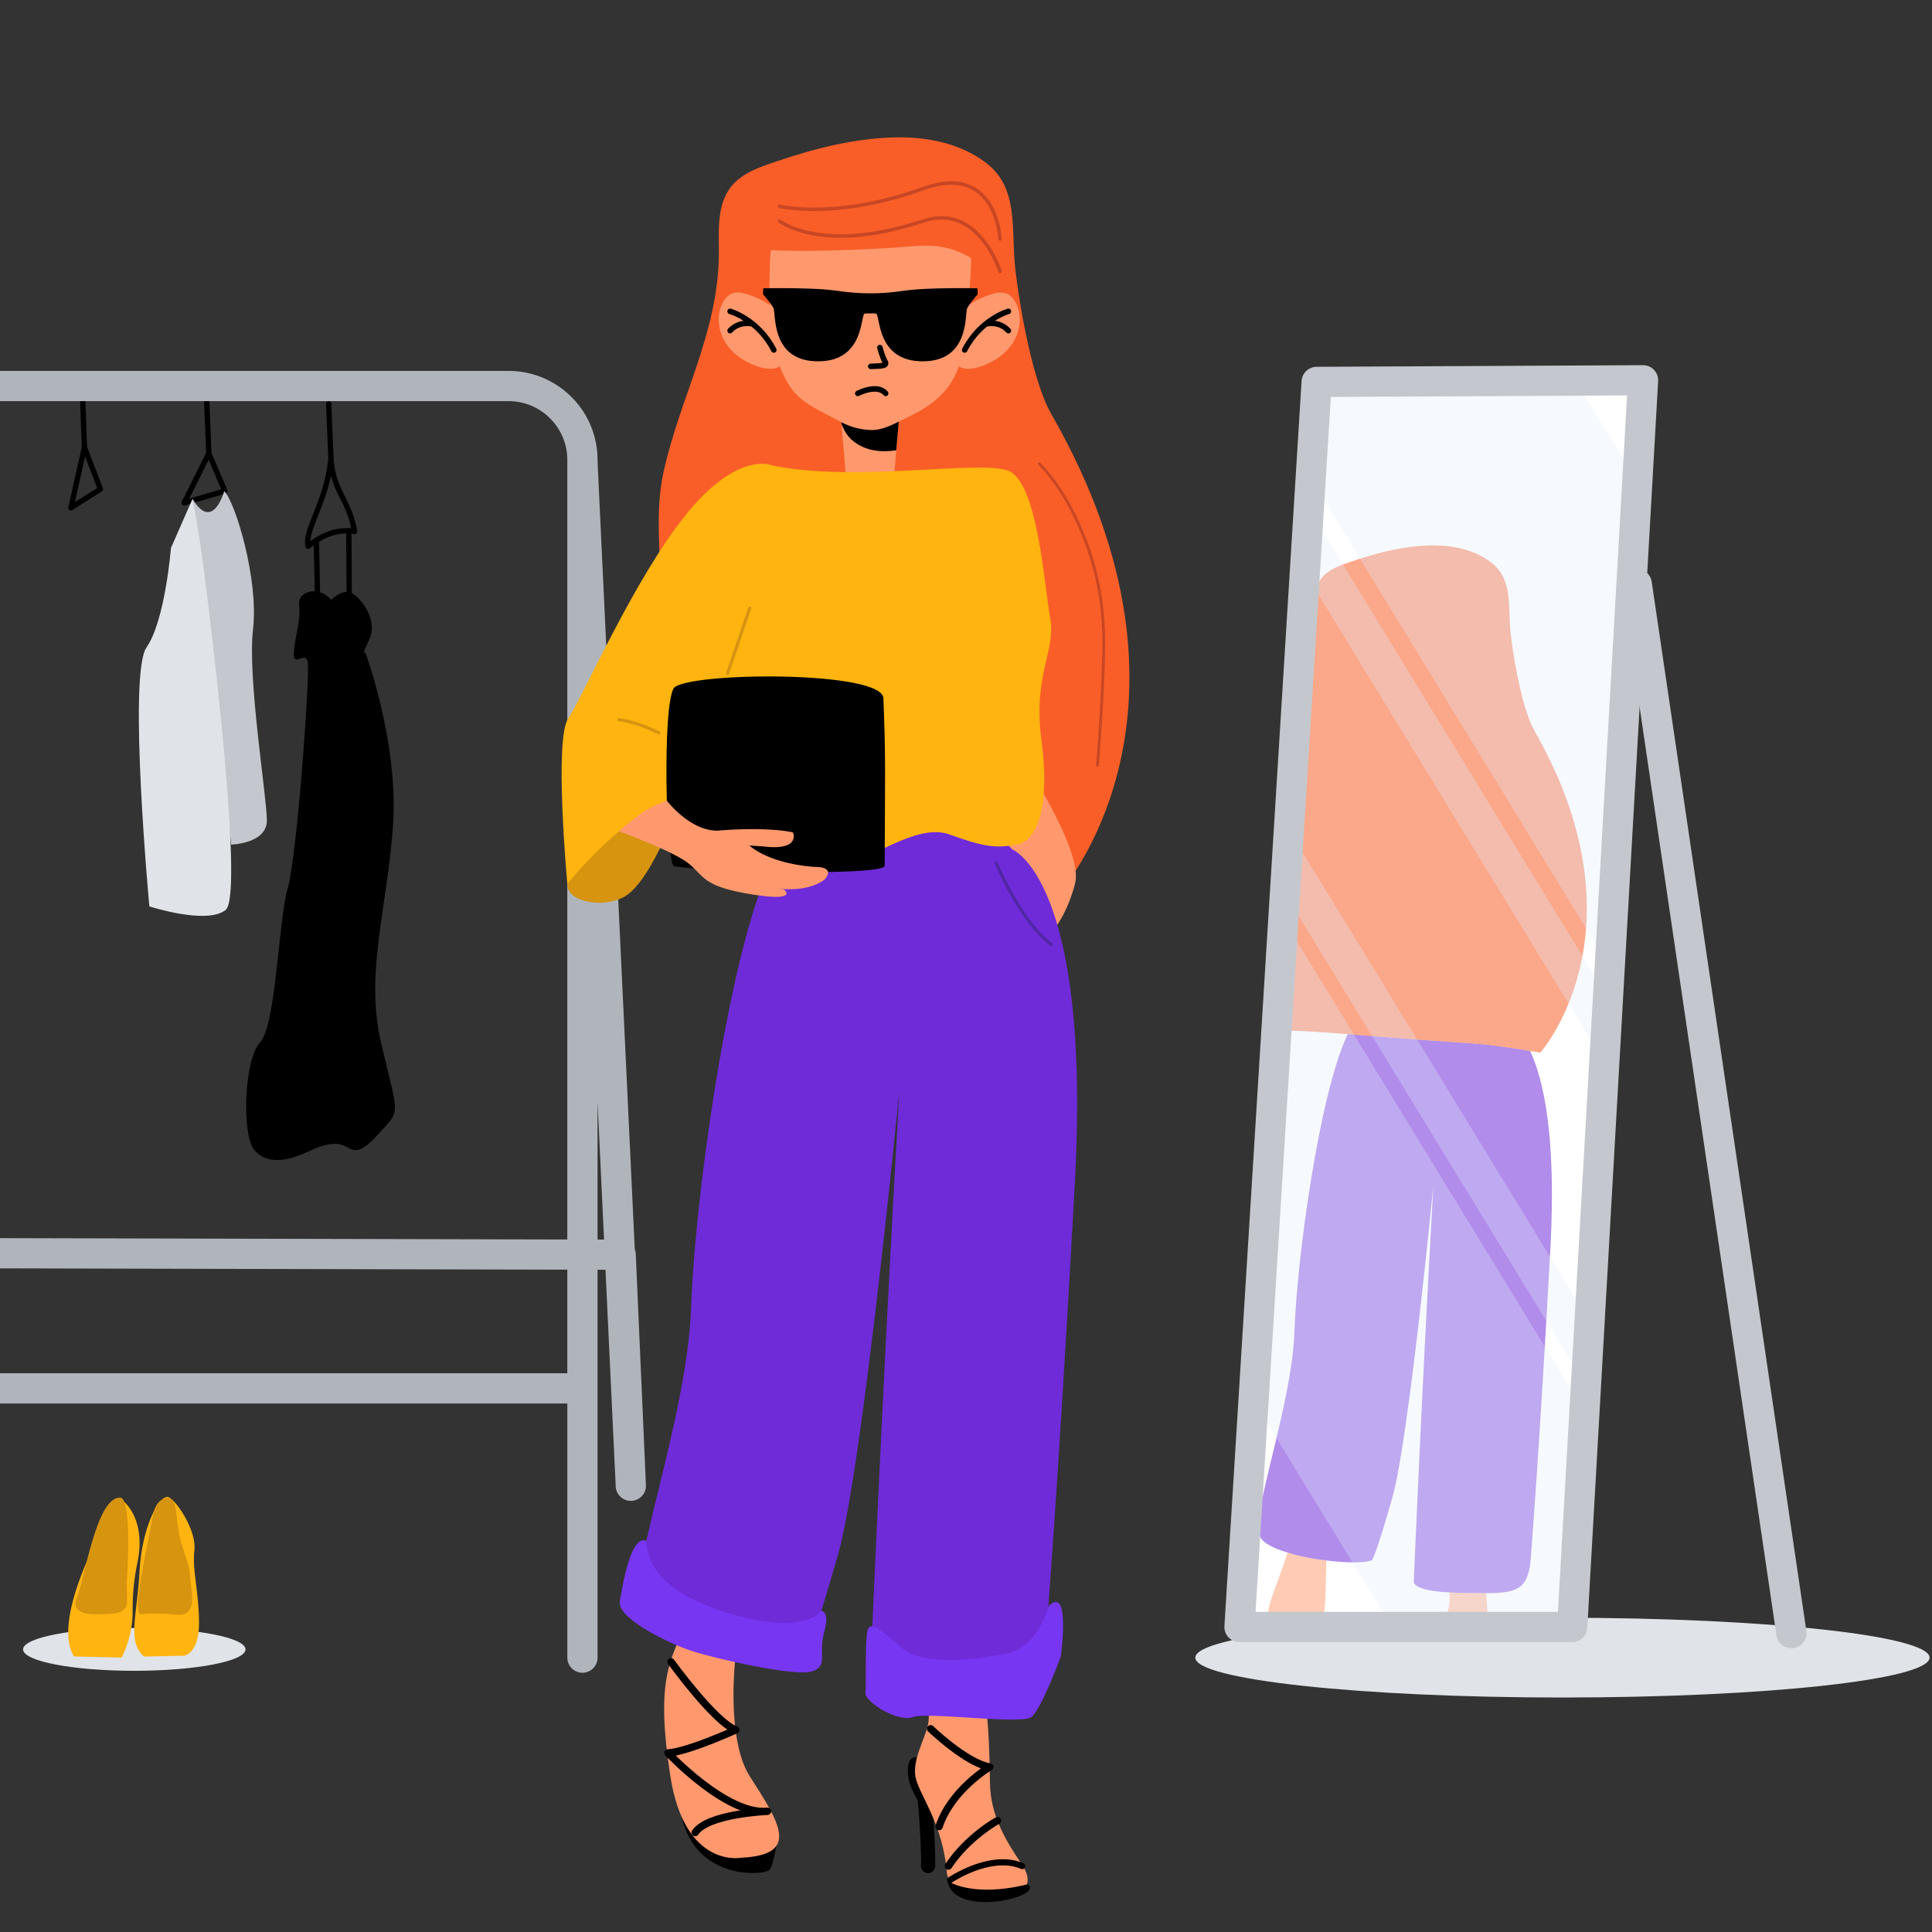 <svg viewBox="0 0 454 454" xmlns="http://www.w3.org/2000/svg" fill-rule="evenodd" clip-rule="evenodd" stroke-linecap="round" stroke-linejoin="round" stroke-miterlimit="1.5"><rect x="0" y="0" width="454" height="454" fill="#333333" stroke="none"/><g transform="scale(2.667)"><path fill="none" d="M0 0h170v170H0z"/><clipPath id="a"><path d="M0 0h170v170H0z"/></clipPath><g clip-path="url(#a)"><path d="M30.734 52.162c.87.187 2.646 2.386 1.815 4.16-.832 1.778-.364 1.14-.364 1.14s2.962 7.992 2.442 15.305c-.52 7.316-2.478 12.995-1.057 19.082 1.421 6.087 1.725 5.925.305 7.49-1.421 1.57-2.222 2.395-3.141 1.817-.92-.579-1.868-.494-3.627.332-1.76.825-3.586 1.157-4.703-.166-1.117-1.319-.913-7.963.508-9.473 1.42-1.51 1.624-10.839 2.436-13.565.812-2.723 1.996-18.993 1.76-19.984-.238-.991-1.338.642-1.213-.88.125-1.524.624-2.74.457-4.059-.166-1.323 1.773-1.795 2.82-.51 0 0 .87-.838 1.562-.69z"/><path d="M31 52.162l-.033-5.394a.234.234 0 10-.467 0l.033 5.398c0 .127.106.23.235.23.13 0 .233-.107.233-.234zM7.204 39.396l-.198-5.372a.232.232 0 01.225-.243.232.232 0 01.242.226l.198 5.364 1.396 3.645a.233.233 0 01-.093.28l-2.6 1.643a.232.232 0 01-.26-.009.228.228 0 01-.094-.238l1.184-5.296zM6.6 44.241l1.962-1.238-1.065-2.777L6.6 44.24zM18.165 39.9l-.196-4.805a.23.23 0 01.224-.24.23.23 0 01.243.221l.197 4.824 1.394 3.269a.242.242 0 01-.004.195.242.242 0 01-.146.123l-3.585 1.045a.236.236 0 01-.244-.073.237.237 0 01-.03-.257l2.147-4.302zm-1.49 4.034l2.819-.823-1.11-2.603-1.709 3.426zM28.203 52.157l-.096-4.53a.238.238 0 00-.239-.23.236.236 0 00-.229.239l.096 4.53c.003.132.11.234.239.23.129 0 .231-.111.229-.239z"/><path d="M28.926 40.438l-.197-4.847a.23.23 0 01.224-.24.23.23 0 01.243.221l.198 4.862c.06.777.202 1.386.386 1.918.513 1.47 1.338 2.358 1.688 4.44a.225.225 0 01-.066.203.228.228 0 01-.204.07 4.061 4.061 0 00-2.068.183c-.601.21-1.212.559-1.836 1.072a.236.236 0 01-.376-.13 2.27 2.27 0 01-.002-.888c.253-1.467 1.649-3.58 2.01-6.864zm.235 1.481c-.532 2.5-1.569 4.215-1.784 5.463-.018.107-.03.207-.034.306a6.266 6.266 0 011.632-.884 4.603 4.603 0 011.973-.245c-.37-1.83-1.131-2.684-1.61-4.054a6.87 6.87 0 01-.177-.586z"/><path d="M49.986 40.692v-.165c0-1.433-.58-2.727-1.517-3.664a5.166 5.166 0 00-3.664-1.519H0a1.332 1.332 0 010-2.662h44.805c2.167 0 4.128.877 5.547 2.295a7.827 7.827 0 012.298 5.55v.138l3.28 69.417c.05.127.08.266.087.412l.897 20.397a1.332 1.332 0 01-2.66.12l-.905-19.13h-.699v34.174l-.007.135-.02.132c-.009.045-.02.086-.033.127l-.045.124-.055.116-.067.109-.077.105-.086.094-.094.086-.103.075-.11.068-.116.056-.123.045-.127.033-.132.02-.137.007-.136-.008-.132-.019-.128-.033-.122-.045-.116-.056-.11-.068-.103-.075-.095-.086-.085-.094-.077-.105-.067-.109-.056-.116-.045-.124-.033-.127-.02-.132-.007-.135v-22.39H.005c-.735 0-1.332-.6-1.332-1.336 0-.735.597-1.331 1.332-1.331h49.981v-9.124l-49.984-.12a1.331 1.331 0 11.006-2.662l49.978.12v-68.52zm2.664 56.396v12.127l.573.004-.573-12.131z" fill="#b0b5bc"/><path d="M170.015 146.054c0 1.94-14.483 3.514-32.348 3.514-17.866 0-32.349-1.573-32.349-3.514 0-1.94 14.483-3.514 32.349-3.514 17.865 0 32.348 1.573 32.348 3.514M21.631 145.329c0 1.041-4.387 1.886-9.8 1.886-5.411 0-9.799-.845-9.799-1.886s4.388-1.886 9.8-1.886c5.412 0 9.8.845 9.8 1.886" fill="#e0e3e8" fill-rule="nonzero"/><path d="M60.23 69.682s-2.657 8.024-5.316 9.383c-1.978 1.015-5.073.316-4.909-1.19.16-1.472 8.044-8.6 10.226-8.193z" fill="#d6940f"/><path d="M60.39 75.76c2.024.047 6.775.39 8.799.558 5.394.447 10.793.824 16.192 1.202 2.394.167 7.99 1.128 7.99 1.128s14.307-15.953-.75-42.18c-1.327-2.314-2.514-7.533-3.134-12.511-.46-3.68.391-7.354-2.65-9.643-2.113-1.59-4.832-2.206-7.475-2.212-3.679-.007-7.323.9-10.784 2.066-1.608.542-3.435 1.103-4.389 2.599-1.082 1.692-.821 3.904-.852 5.811-.11 6.88-3.454 12.504-4.88 19.049-.789 3.632-.203 7.222-.277 10.872-.07 3.407-.676 6.74-.507 10.16l.001.019c.055 1.116.229 2.222.478 3.31l2.238 9.772z" fill="#f95e28" fill-rule="nonzero"/><path d="M64.43 61.478a.125.125 0 01-.125-.125c.008-6.03 1.092-11.984 2.141-17.74.132-.722.264-1.443.394-2.167a.124.124 0 01.146-.1.125.125 0 01.1.145c-.13.724-.26 1.445-.392 2.167-1.046 5.745-2.13 11.687-2.138 17.695 0 .069-.057.125-.126.125M96.687 67.552a.127.127 0 01-.112-.135c.3-3.815.473-6.945.543-9.85.087-3.591-.397-6.667-1.524-9.68-1.092-2.924-2.473-5.254-4.102-6.925a.125.125 0 01.003-.176.125.125 0 01.177 0c1.653 1.697 3.052 4.056 4.157 7.013 1.139 3.044 1.627 6.15 1.54 9.773-.07 2.912-.243 6.045-.542 9.865a.126.126 0 01-.136.116l-.004-.001z" fill="#c94623" fill-rule="nonzero"/><path d="M90.153 66.983s5.305 7.947 4.576 10.84c0 0-.728 3.203-2.6 4.868-1.872 1.665 0 0 0 0s-1.144-2.76-1.248-5.907c0 0-2.705-.02-2.809-2.83-.104-2.81 1.664-5.72 2.08-6.971z" fill="#ff996d"/><path d="M68.458 162.318s-.3 1.833-.598 2.384c-.298.555-6.552 1.113-7.806-4.667-.083-.386 5.726 5.145 8.404 2.283z"/><path d="M88.986 56.013c-.25 1.923-.702 3.821-1.23 5.688l-11.015.022h-.166l-11.014-.022c-.498-1.757-.922-3.54-1.183-5.348-.168-1.162-.273-2.345-.212-3.52.033-.625.109-1.264.312-1.858.478-1.418 1.71-2.64 2.926-3.444 2.595-1.715 2.351-1.473 5.28-2.725l1.955-.748s-.096-2.085-.301-4.468c-.078-.925-.15-1.716-.199-2.24-.035-.407-.06-.654-.06-.677l2.561-.2c0-.003.004-.003.01-.003h.012l.02-.002a.44.44 0 00.059.007l.337.026 2.16.172c0 .054-.126 1.318-.268 3.004-.012.12-.02.246-.032.37a89.853 89.853 0 00-.246 3.998l1.147.5c2.559 1.16 3.8 1.865 6.033 3.225 1.066.648 2.066 1.465 2.658 2.555.152.277.275.572.366.884.447 1.524.295 3.247.09 4.804" fill="#ff996d" fill-rule="nonzero"/><path d="M65.559 142.677c-.596-.007-1.986 9.913.486 13.804 2.538 3.993 4.584 6.943-.699 7.2 0 0-5.002 1.039-6.28-7.182-1.279-8.225-.154-10.328 1.678-13.822 1.832-3.494 4.815 0 4.815 0z" fill="#ff996d"/><path d="M80.841 158.61a7.688 7.688 0 01-.629-1.317 3.535 3.535 0 01-.207-.977c-.042-.61.082-1.036.082-1.036a.625.625 0 011.203.337s-.064.25-.04.611c.014.19.051.408.135.636l.566 1.17c.063.098.21.969.288 2.092.101 1.472.184 3.428.159 4.313a.623.623 0 11-1.249-.039c.016-.52-.01-1.429-.053-2.38-.058-1.261-.149-2.6-.227-3.224a4.25 4.25 0 00-.028-.187z"/><path d="M81.475 147.467s.554 3.195.298 4.474c-.255 1.274-1.49 3.237-1.065 4.814.426 1.573 2.386 4.07 2.727 8.277 0 0 .128 2.8 6.135 1.735 0 0 1.875-.428.427-2.556-1.45-2.132-2.727-4.306-2.77-7.115-.043-2.813-.128-6.904-.767-8.607-.64-1.707-4.985-1.022-4.985-1.022z" fill="#ff996d"/><path d="M87.884 160.418s-2.592 1.401-4.319 4.003M82 152.323s3.132 3.02 5.202 3.365c0 0-3.387 2.005-4.459 5.253" fill="none" stroke="#000" stroke-width=".65"/><path d="M90.546 166.026c1.59 1.089-6.551 3.048-7.055-.302 0 0 2.103 1.524 7.055.302z"/><path d="M89.186 74.844s6.98 2.602 5.518 29.421c-1.463 26.816-2.6 40.796-2.6 40.796-.4 4.959-2.625 4.569-9.66 4.446-6.235-.109-5.786-1.52-5.786-1.52s.928-22.595 2.58-51.848c0 0-3.24 33.239-5.39 40.796-2.207 7.76-2.711 8.288-2.711 8.288-1.916.916-13.49-.334-14.79-3.087-1.31-2.774 4.225-17.067 4.55-26.98.325-9.914 3.734-34.834 8.043-40.74 4.31-5.907 0 0 0 0s15.216-5.422 20.246.428z" fill="#6f2bd8"/><path d="M87.642 76.074s1.006 2.438 2.525 4.628c.698 1.009 1.505 1.965 2.371 2.617.062.045.15.03.196-.03a.14.14 0 00-.028-.195c-.845-.633-1.63-1.567-2.31-2.55-1.502-2.167-2.496-4.575-2.496-4.575a.139.139 0 00-.182-.075.137.137 0 00-.076.18z" fill="#5226a5"/><path d="M59.125 146.424s3.827 5.295 5.702 5.998c0 0-4.154 1.907-5.964 2.033 0 0 5.177 5.52 8.756 5.138 0 0-5.254.207-6.362 1.871" fill="none" stroke="#000" stroke-width=".65"/><path d="M79.237 36.673c0 .054-.125 1.318-.268 3.004-.085.013-.185.016-.232.022-.815.116-1.681.065-2.458-.216-.744-.27-1.454-.784-1.832-1.492a6.267 6.267 0 01-.308-.641c-.036-.406-.06-.654-.06-.677l2.562-.2c0-.003.004-.003.008-.003h.014l.02-.002c.009.002.029.004.058.006l.337.027c.72.059 2.16.172 2.16.172" fill-rule="nonzero"/><path d="M68.018 41.002s-2.986-1.326-7.559 4.316c-4.572 5.64-9.144 16.148-10.397 17.991-1.254 1.847-.074 14.567-.074 14.567s5.494-6.88 10.176-7.735c0 0-.774-4.21.775-9.52 0 0-1.004 13.24.803 14.198 1.806.958 9.603 1.101 12.106 1.25 2.503.146 6.744-3.65 9.804-2.546 3.06 1.107 4.093 1.232 5.936.894 1.844-.34 2.95-3.437 2.176-9.188-.774-5.752 1.29-7.89.774-10.731-.516-2.838-1.11-12.02-3.689-13.015-2.579-.995-13.456 1.067-20.83-.48" fill="#ffb410"/><path d="M77.837 61.533c.22 5.551.134 6.759.113 14.795-.831.937-16.722.365-18.547 0-.737-.15-1.067-14.247-.019-15.72 1.28-1.395 18.378-1.557 18.453.925z"/><path d="M58.754 70.543s2.157 2.847 4.69 2.631c2.532-.216 5.183-.124 6.422.17 0 0 .73 1.622-2.57 1.239l-1.265-.089s1.563 1.564 5.723 1.89c0 0 1.888-.089.943 1.06.064-.005-1.419 1.336-4.67.764.703.122 1.003.137 1.06.167 0 0 1.369 1.105-2.85.426-4.218-.678-4.13-1.505-5.486-2.655-1.357-1.15-6.22-2.905-6.22-2.905a25.162 25.162 0 012.263-1.776c.886-.511 1.461-.757 1.96-.922z" fill="#ff996d"/><path d="M85.345 26.644c-.157 2.349-.331 4.665-1.192 6.431-.961 1.972-2.664 2.971-4.387 3.791-.905.431-1.959 1.065-3.024 1.023-1.534-.062-2.335-.528-3.407-1.108-1.3-.704-2.803-1.33-3.705-2.683-1.32-1.98-1.831-4.754-1.831-7.454 0-6.068-.279-11.413 8.73-11.413 10.222 0 9.223 5.358 8.816 11.413" fill="#ff996d" fill-rule="nonzero"/><path d="M85.325 26.943c.44-.463 2.074-1.133 2.712-1.163.242-.012.49.013.712.112.325.146.563.44.732.752.602 1.116.428 2.554-.27 3.613-.696 1.06-1.849 1.763-3.07 2.109-.621.176-1.383.232-1.826-.24-.273-.289-.354-.72-.304-1.114.05-.395.214-.765.376-1.13l.645-1.447.293-1.492z" fill="#ff996d" fill-rule="nonzero"/><path d="M88.849 27.432s-2.452.685-3.853 3.406M86.85 28.549s1.161-.335 1.999.586" fill="none" stroke="#000" stroke-width=".486" stroke-miterlimit="10"/><path d="M67.853 26.943c-.44-.463-2.073-1.133-2.712-1.163a1.558 1.558 0 00-.712.112c-.325.146-.562.44-.732.752-.602 1.116-.427 2.554.27 3.613.697 1.06 1.85 1.763 3.07 2.109.622.176 1.383.232 1.827-.24.273-.289.353-.72.303-1.114-.05-.395-.213-.765-.375-1.13l-.646-1.447-.293-1.492z" fill="#ff996d" fill-rule="nonzero"/><path d="M64.33 27.432s2.451.685 3.852 3.406M66.328 28.549s-1.16-.335-1.999.586M77.529 30.625s.202.811.464 1.258c.262.446-.752.35-1.268.398M75.58 34.664s1.715-.894 2.456 0" fill="none" stroke="#000" stroke-width=".486" stroke-miterlimit="10"/><path d="M77.206 27.631a6.988 6.988 0 00-1.039 0c-.371.353-.084 4.243-4.145 4.202-4.164-.037-3.617-4.242-3.884-4.709-.267-.47-.906-1.194-.906-1.194l.02-.527s2.17-.06 4.731.057c.71.034 1.408.109 2.04.195 1.767.252 3.56.252 5.329 0a23.74 23.74 0 012.038-.195c2.561-.118 4.732-.057 4.732-.057l.02.527s-.64.724-.906 1.194c-.268.467.28 4.672-3.885 4.71-4.06.04-3.773-3.85-4.145-4.203z"/><path d="M63.35 21.166c1.812 1.424 12.242.833 14.542.71 1.587-.087 3.12-.276 4.157-.22l.047.002a7.378 7.378 0 015.595 3.072l.297.414c.647-2.223-1.033-10.115-8.525-10.424-7.492-.31-12.047 2.623-17.257 7.488" fill="#f95e28" fill-rule="nonzero"/><path d="M68.69 19.477s3.698 2.973 12.657-.008c4.873-1.621 6.768 4.444 6.768 4.444" fill="none" stroke="#c94623" stroke-width=".309" stroke-linejoin="miter" stroke-miterlimit="10"/><path d="M68.69 18.179s4.954 1.219 12.657-1.567c6.456-2.335 6.768 4.444 6.768 4.444" fill="none" stroke="#c94623" stroke-width=".309" stroke-linejoin="miter" stroke-miterlimit="10"/><path d="M83.87 165.875s1.676-1.138 3.6-1.443c.821-.13 1.689-.109 2.485.235a.27.27 0 10.215-.495c-.893-.386-1.864-.421-2.784-.274-2.041.32-3.82 1.528-3.82 1.528a.271.271 0 00.304.45z"/><path d="M65.93 53.531l-1.97 5.795a.14.14 0 00.264.088l1.971-5.791a.136.136 0 00-.087-.176.138.138 0 00-.177.084z" fill="#d6940f"/><path d="M92.41 141.497s-.974 3.66-3.653 4.193c-2.678.534-7.386 1.13-9.252-.467-1.867-1.598-2.679-2.328-3.003-1.728-.325.597-.163 4.857-.244 5.658-.08.797 2.84 2.623 4.14 2.142 1.298-.478 9.577.677 10.47 0 .892-.678 2.597-5.338 2.597-5.338s.892-6.325-1.056-4.46M56.972 135.77s-.408 3.3 4.887 5.517c5.294 2.216 9.475 2.104 10.469.628 0 0 .838-.03.29 1.904-.548 1.935.407 2.979-1.089 3.45-1.495.466-8.508-1.116-10.649-1.826-2.141-.706-6.518-2.901-6.27-4.347.248-1.447.987-5.973 2.362-5.325z" fill="#7736f2"/><path d="M58.126 64.456s-.747-.393-1.739-.73c-.565-.193-1.209-.369-1.84-.442a.139.139 0 00-.155.122.141.141 0 00.122.155c.612.07 1.236.242 1.783.428.97.33 1.699.713 1.699.713.068.039.152.01.188-.056a.14.14 0 00-.058-.19z" fill="#d6940f"/><g transform="matrix(.294 0 0 .38 28.707 -842.82)"><path d="M296.951 2306.5l97.82-.38-21.232 289.08h-99.716l23.128-288.7z" fill="#fff"/><clipPath id="b"><path d="M296.951 2306.5l97.82-.38-21.232 289.08h-99.716l23.128-288.7z"/></clipPath><g clip-path="url(#b)"><path d="M288.267 2577.936c3.506.851 7.675 1.475 11.623 1.83-.636 11.819.718 15.941-6.584 15.432-15.296-1.06-11.99-1.113-5.04-17.262zM339.19 2587.26l8.501.081c.583 3.747.696 8.822.761 12.657.093 5.362 2.855 9.512 5.988 13.581 3.132 4.062-.922 4.88-.922 4.88-12.988 2.031-13.264-3.311-13.264-3.311-.737-8.031-4.975-12.797-5.896-15.8-.92-3.01 1.75-6.758 2.303-9.191.169-.744.175-1.824.078-2.983l2.45.087z" fill="#ff996d" fill-opacity=".5"/><path d="M347.691 2587.345c-.013-.099-.01-.07 0 0l-8.502-.08-2.585-.098c-11.429-.414-10.54-2.594-10.54-2.594s2.106-39.934 5.851-91.634c0 0-7.351 58.742-12.227 72.106-5.008 13.719-6.153 14.646-6.153 14.646-1.816.68-7.463.68-13.645.079l-.185-.02c-3.88-.355-7.956-.947-11.438-1.814l-.098-.02c-4.097-.908-7.272-2.17-8.19-3.679-2.973-4.902 9.587-30.17 10.325-47.696.678-16.096 7.26-54.57 15.944-68.803l2.869.168c12.238.79 24.487 1.45 36.737 2.12 3.744.208 10.942 1.076 15.075 1.608 3.947 6.52 7.899 19.637 6.077 45.665-3.319 47.4-5.9 72.106-5.9 72.106-.72 6.963-4.057 7.96-13.415 7.94z" fill="#6f2bd8" fill-opacity=".54"/><path d="M360.532 2461.585c-4.182-.533-11.05-1.361-14.678-1.558-12.25-.671-24.5-1.332-36.737-2.12l-2.87-.169-.497-.03c-5.23-.325-12.908-.729-16.597-.788l-5.078-17.28c-.566-1.923-.958-3.876-1.083-5.848l-.003-.03c-.384-6.046.99-11.934 1.15-17.96.168-6.45-1.16-12.792.63-19.212 3.234-11.57 10.821-21.511 11.07-33.672.07-3.373-.52-7.278 1.934-10.267 2.164-2.653 6.31-3.64 9.958-4.596 7.853-2.061 16.12-3.669 24.466-3.65 5.998.01 12.166 1.096 16.96 3.906 6.9 4.044 4.97 10.544 6.012 17.043 1.407 8.798 4.1 18.02 7.114 22.113 34.16 46.354 1.698 74.552 1.698 74.552l-3.052-.385-.397-.049z" fill="#f95e28" fill-opacity=".54"/><path fill="#e1ecfe" fill-opacity=".3" d="M286.391 2317.705l59.818-47.288 105.104 132.952-59.818 47.289zM229.847 2481.756l59.818-47.289 109.096 138.002-59.818 47.288zM273.818 2407.908l7.922-6.262 105.104 132.952-7.922 6.262zM286.388 2341.785l7.922-6.262 105.104 132.952-7.922 6.262z"/></g><path d="M296.929 2303c-2.382.01-4.346 1.45-4.494 3.29l-23.128 288.69c-.077.97.364 1.91 1.219 2.62.855.7 2.049 1.1 3.297 1.1h99.716c2.399 0 4.382-1.45 4.518-3.3l21.232-289.08c.071-.96-.376-1.91-1.236-2.61s-2.056-1.09-3.304-1.09l-97.82.38zm4.277 6.99l-22.568 281.7h90.626l20.717-282.05-88.775.35z" fill="#c4c8ce"/></g><path d="M159.162 143.73l-13.63-92.469a1.332 1.332 0 00-2.635.392l13.63 92.465a1.332 1.332 0 002.635-.388z" fill="#c4c8ce"/><path d="M6.805 145.958l3.826.09a.133.133 0 00.129-.07c.184-.377.949-2.033.93-3.994-.02-2.227.29-3.64.455-4.497.165-.852.62-3.793-1.612-5.53 0 0-6.285 10.199-4.035 13.963.027.048.307.038.307.038z" fill="#ffb410"/><path d="M12.684 145.957l3.542-.074s1.328-.169 1.312-2.923c-.016-2.758-.616-4.647-.41-6.321.204-1.674-1.377-4.134-2.183-4.68-.806-.543-2.449 2.52-2.647 6.447-.2 3.928-1.132 6.196.386 7.551" fill="#ffb410"/><path d="M14.882 131.958c.58.234.593.851.806 2.595.222 1.815 1.012 3.063 1.06 4.311.047 1.249.917 3.816-1.534 3.367 0 0-2.135-.145-2.641 0 0 0-.725.5-.275-2.361.449-2.866 1.224-6.504 1.224-6.504s.158-1.351 1.36-1.408zM10.672 131.968c.757.308.683 4.629.52 7.018-.176 2.567.87 3.301-2.867 3.245 0 0-2.224.089-1.545-1.487.68-1.576 1.73-9.07 3.892-8.776z" fill="#d6940f"/><g><path d="M20.37 74.415s3.144-.068 3.144-2.131c0-2.068-1.726-12.553-1.219-16.845.508-4.296-1.522-11.128-2.537-12.17 0 0-1.005 3.675-2.804.676l3.416 30.47z" fill="#c4c8ce"/></g><g><path d="M16.967 43.945l-1.904 4.335s-.507 6.397-2.157 8.77c-1.649 2.378.254 22.813.254 22.813s5.076 1.65 6.725.31c1.65-1.343-1.396-25.909-1.903-29.83-.508-3.922-1.015-6.398-1.015-6.398z" fill="#e0e3e8"/></g></g></g></svg>